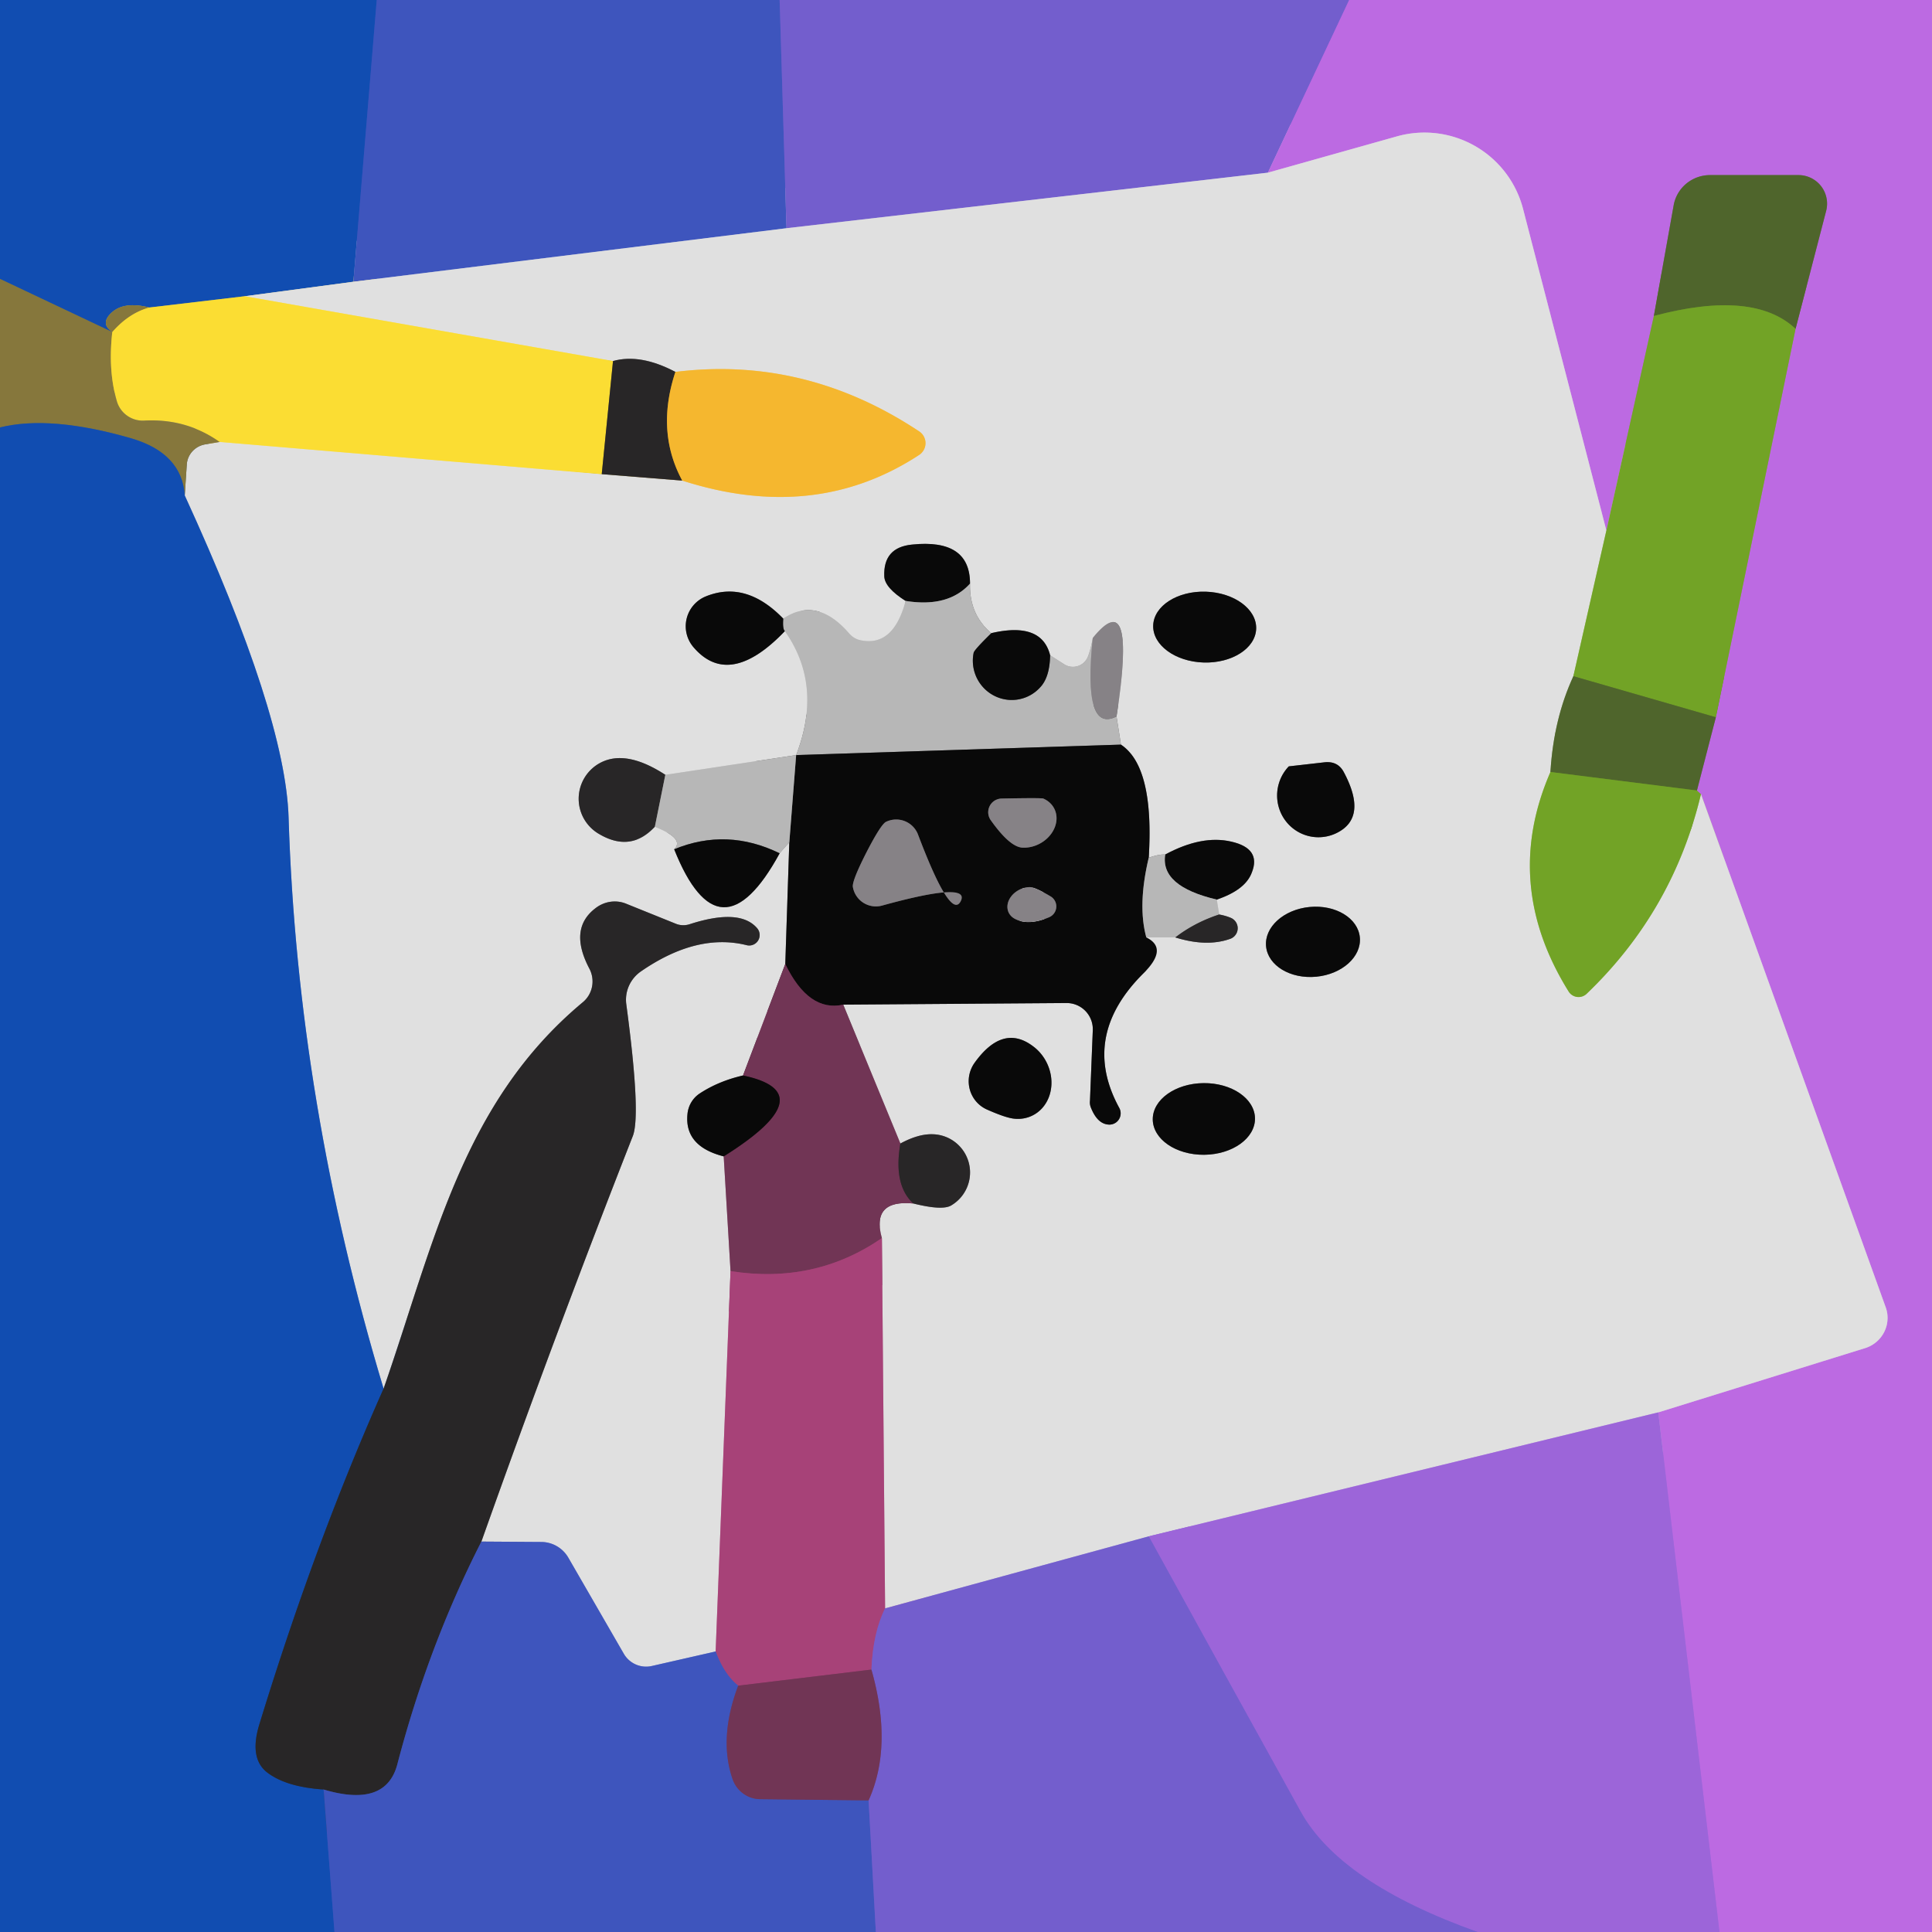 <svg xmlns="http://www.w3.org/2000/svg" version="1.1" viewBox="0.00 0.00 48.00 48.00">
<g stroke-width="2.00" fill="none" stroke-linecap="butt">
<path stroke="#2851b7" vector-effect="non-scaling-stroke" d="   M 9.36 0.00   L 8.78 7.00"/>
<path stroke="#7997c9" vector-effect="non-scaling-stroke" d="   M 8.78 7.00   L 6.08 7.36"/>
<path stroke="#869572" vector-effect="non-scaling-stroke" d="   M 6.08 7.36   L 3.71 7.64"/>
<path stroke="#4c6277" vector-effect="non-scaling-stroke" d="   M 3.71 7.64   Q 3.08 7.48 2.77 7.77   Q 2.48 8.04 2.79 8.25"/>
<path stroke="#4c6277" vector-effect="non-scaling-stroke" d="   M 2.79 8.25   L 0.00 6.93"/>
<path stroke="#595ac5" vector-effect="non-scaling-stroke" d="   M 19.37 0.00   L 19.54 5.67"/>
<path stroke="#8f9bcf" vector-effect="non-scaling-stroke" d="   M 19.54 5.67   L 8.78 7.00"/>
<path stroke="#9864d8" vector-effect="non-scaling-stroke" d="   M 33.52 0.00   L 31.50 4.29"/>
<path stroke="#aa9fd7" vector-effect="non-scaling-stroke" d="   M 31.50 4.29   L 19.54 5.67"/>
<path stroke="#ac68de" vector-effect="non-scaling-stroke" d="   M 42.72 48.00   L 41.20 35.09"/>
<path stroke="#cea5e1" vector-effect="non-scaling-stroke" d="   M 41.20 35.09   L 46.35 33.49   A 0.79 0.78 -18.8 0 0 46.85 32.48   L 42.26 19.73"/>
<path stroke="#978784" vector-effect="non-scaling-stroke" d="   M 42.26 19.73   Q 42.21 19.69 42.16 19.64"/>
<path stroke="#866887" vector-effect="non-scaling-stroke" d="   M 42.16 19.64   L 42.63 17.82"/>
<path stroke="#978784" vector-effect="non-scaling-stroke" d="   M 42.63 17.82   L 44.61 8.17"/>
<path stroke="#866887" vector-effect="non-scaling-stroke" d="   M 44.61 8.17   L 45.37 5.24   A 0.71 0.71 0.0 0 0 44.68 4.35   L 42.49 4.35   A 0.92 0.91 4.8 0 0 41.58 5.11   L 41.09 7.85"/>
<path stroke="#978784" vector-effect="non-scaling-stroke" d="   M 41.09 7.85   L 39.91 13.18"/>
<path stroke="#cea5e1" vector-effect="non-scaling-stroke" d="   M 39.91 13.18   L 37.84 5.19   A 2.53 2.53 0.0 0 0 34.70 3.39   L 31.50 4.29"/>
<path stroke="#a9c283" vector-effect="non-scaling-stroke" d="   M 39.91 13.18   L 39.09 16.80"/>
<path stroke="#98a386" vector-effect="non-scaling-stroke" d="   M 39.09 16.80   Q 38.60 17.86 38.52 19.18"/>
<path stroke="#a9c283" vector-effect="non-scaling-stroke" d="   M 38.52 19.18   Q 37.31 21.96 38.97 24.63   A 0.29 0.29 0.0 0 0 39.42 24.69   Q 41.57 22.63 42.26 19.73"/>
<path stroke="#bea3dd" vector-effect="non-scaling-stroke" d="   M 41.20 35.09   L 28.54 38.17"/>
<path stroke="#aa9fd7" vector-effect="non-scaling-stroke" d="   M 28.54 38.17   L 21.99 39.96"/>
<path stroke="#c491ac" vector-effect="non-scaling-stroke" d="   M 21.99 39.96   L 21.91 30.76"/>
<path stroke="#a98b9b" vector-effect="non-scaling-stroke" d="   M 21.91 30.76   Q 21.64 29.80 22.69 29.90"/>
<path stroke="#848384" vector-effect="non-scaling-stroke" d="   M 22.69 29.90   Q 23.41 30.08 23.63 29.95   A 0.95 0.95 0.0 0 0 23.17 28.18   Q 22.81 28.17 22.37 28.41"/>
<path stroke="#a98b9b" vector-effect="non-scaling-stroke" d="   M 22.37 28.41   L 20.95 24.96"/>
<path stroke="#757575" vector-effect="non-scaling-stroke" d="   M 20.95 24.96   L 26.49 24.92   A 0.65 0.65 0.0 0 1 27.15 25.60   L 27.08 27.35   A 0.36 0.31 41.4 0 0 27.10 27.51   Q 27.26 27.92 27.54 27.94   A 0.28 0.28 0.0 0 0 27.81 27.53   Q 26.83 25.74 28.42 24.17   Q 29.03 23.56 28.48 23.29"/>
<path stroke="#cccccc" vector-effect="non-scaling-stroke" d="   M 28.48 23.29   L 29.20 23.29"/>
<path stroke="#848384" vector-effect="non-scaling-stroke" d="   M 29.20 23.29   Q 29.97 23.53 30.55 23.33   A 0.28 0.28 0.0 0 0 30.57 22.80   Q 30.45 22.75 30.29 22.72"/>
<path stroke="#cccccc" vector-effect="non-scaling-stroke" d="   M 30.29 22.72   L 30.23 22.35"/>
<path stroke="#757575" vector-effect="non-scaling-stroke" d="   M 30.23 22.35   Q 30.94 22.11 31.10 21.68   Q 31.34 21.08 30.59 20.91   Q 29.86 20.74 28.95 21.23"/>
<path stroke="#cccccc" vector-effect="non-scaling-stroke" d="   M 28.95 21.23   Q 28.80 21.22 28.54 21.31"/>
<path stroke="#757575" vector-effect="non-scaling-stroke" d="   M 28.54 21.31   Q 28.68 19.05 27.85 18.50"/>
<path stroke="#cccccc" vector-effect="non-scaling-stroke" d="   M 27.85 18.50   L 27.74 17.80"/>
<path stroke="#b3b1b3" vector-effect="non-scaling-stroke" d="   M 27.74 17.80   Q 28.25 14.49 27.15 15.85"/>
<path stroke="#cccccc" vector-effect="non-scaling-stroke" d="   M 27.15 15.85   Q 27.10 16.13 27.03 16.31   A 0.40 0.40 0.0 0 1 26.45 16.51   L 26.09 16.28"/>
<path stroke="#757575" vector-effect="non-scaling-stroke" d="   M 26.09 16.28   Q 25.88 15.44 24.63 15.73"/>
<path stroke="#cccccc" vector-effect="non-scaling-stroke" d="   M 24.63 15.73   Q 24.08 15.27 24.10 14.50"/>
<path stroke="#757575" vector-effect="non-scaling-stroke" d="   M 24.10 14.50   Q 24.10 13.38 22.66 13.53   Q 21.94 13.60 21.97 14.32   Q 21.98 14.60 22.50 14.93"/>
<path stroke="#cccccc" vector-effect="non-scaling-stroke" d="   M 22.50 14.93   Q 22.19 16.10 21.35 15.90   A 0.55 0.47 73.6 0 1 21.09 15.73   Q 20.29 14.81 19.46 15.37"/>
<path stroke="#757575" vector-effect="non-scaling-stroke" d="   M 19.46 15.37   Q 18.53 14.41 17.53 14.82   A 0.80 0.80 0.0 0 0 17.23 16.08   Q 18.12 17.12 19.50 15.68"/>
<path stroke="#cccccc" vector-effect="non-scaling-stroke" d="   M 19.50 15.68   Q 20.45 17.03 19.78 18.76"/>
<path stroke="#cccccc" vector-effect="non-scaling-stroke" d="   M 19.78 18.76   L 16.53 19.25"/>
<path stroke="#848384" vector-effect="non-scaling-stroke" d="   M 16.53 19.25   Q 15.64 18.67 15.03 18.90   A 1.01 1.01 0.0 0 0 14.85 20.70   Q 15.66 21.20 16.27 20.54"/>
<path stroke="#cccccc" vector-effect="non-scaling-stroke" d="   M 16.27 20.54   Q 17.02 20.84 16.75 21.10"/>
<path stroke="#757575" vector-effect="non-scaling-stroke" d="   M 16.75 21.10   Q 17.88 23.93 19.37 21.20"/>
<path stroke="#cccccc" vector-effect="non-scaling-stroke" d="   M 19.37 21.20   Q 19.49 21.06 19.61 20.93"/>
<path stroke="#757575" vector-effect="non-scaling-stroke" d="   M 19.61 20.93   L 19.51 23.95"/>
<path stroke="#a98b9b" vector-effect="non-scaling-stroke" d="   M 19.51 23.95   L 18.46 26.72"/>
<path stroke="#757575" vector-effect="non-scaling-stroke" d="   M 18.46 26.72   Q 17.85 26.86 17.38 27.17   A 0.69 0.68 76.2 0 0 17.08 27.68   Q 17.00 28.48 17.98 28.73"/>
<path stroke="#a98b9b" vector-effect="non-scaling-stroke" d="   M 17.98 28.73   L 18.15 31.58"/>
<path stroke="#c491ac" vector-effect="non-scaling-stroke" d="   M 18.15 31.58   L 17.78 41.03"/>
<path stroke="#8f9bcf" vector-effect="non-scaling-stroke" d="   M 17.78 41.03   L 16.20 41.39   A 0.64 0.64 0.0 0 1 15.50 41.09   L 14.12 38.70   A 0.78 0.78 0.0 0 0 13.46 38.31   L 11.96 38.30"/>
<path stroke="#848384" vector-effect="non-scaling-stroke" d="   M 11.96 38.30   Q 13.77 33.20 15.72 28.23   Q 15.93 27.71 15.56 24.95   A 0.86 0.85 -21.2 0 1 15.93 24.13   Q 17.31 23.18 18.54 23.48   A 0.26 0.26 0.0 0 0 18.81 23.06   Q 18.38 22.56 17.14 22.96   A 0.51 0.49 -42.0 0 1 16.79 22.95   L 15.55 22.45   A 0.78 0.75 -52.5 0 0 14.80 22.56   Q 14.12 23.07 14.64 24.06   A 0.68 0.67 56.2 0 1 14.48 24.90   C 11.48 27.40 10.79 30.88 9.53 34.50"/>
<path stroke="#7997c9" vector-effect="non-scaling-stroke" d="   M 9.53 34.50   Q 7.39 27.40 7.17 20.31   Q 7.09 17.76 4.59 12.31"/>
<path stroke="#b3ac8e" vector-effect="non-scaling-stroke" d="   M 4.59 12.31   L 4.64 11.55   A 0.55 0.54 -3.3 0 1 5.10 11.04   L 5.46 10.98"/>
<path stroke="#eedf8a" vector-effect="non-scaling-stroke" d="   M 5.46 10.98   L 14.95 11.78"/>
<path stroke="#848384" vector-effect="non-scaling-stroke" d="   M 14.95 11.78   L 16.95 11.94"/>
<path stroke="#ebcc88" vector-effect="non-scaling-stroke" d="   M 16.95 11.94   Q 20.25 13.00 22.84 11.30   A 0.35 0.35 0.0 0 0 22.84 10.72   Q 20.01 8.84 16.78 9.24"/>
<path stroke="#848384" vector-effect="non-scaling-stroke" d="   M 16.78 9.24   Q 15.91 8.78 15.23 8.97"/>
<path stroke="#eedf8a" vector-effect="non-scaling-stroke" d="   M 15.23 8.97   L 6.08 7.36"/>
<path stroke="#757575" vector-effect="non-scaling-stroke" d="   M 28.651 15.54   A 1.28 0.88 -178.2 0 0 29.902 16.46   A 1.28 0.88 -178.2 0 0 31.209 15.62   A 1.28 0.88 -178.2 0 0 29.958 14.7   A 1.28 0.88 -178.2 0 0 28.651 15.54"/>
<path stroke="#757575" vector-effect="non-scaling-stroke" d="   M 32.90 18.94   L 32.02 19.04   A 1.04 1.03 -80.7 0 0 33.20 20.70   Q 33.99 20.32 33.39 19.19   Q 33.24 18.90 32.90 18.94"/>
<path stroke="#757575" vector-effect="non-scaling-stroke" d="   M 33.785 23.288   A 1.17 0.87 -5.5 0 0 32.537 22.534   A 1.17 0.87 -5.5 0 0 31.455 23.512   A 1.17 0.87 -5.5 0 0 32.703 24.266   A 1.17 0.87 -5.5 0 0 33.785 23.288"/>
<path stroke="#757575" vector-effect="non-scaling-stroke" d="   M 25.17 27.79   A 1.02 0.90 63.7 0 0 25.66 25.99   Q 24.91 25.43 24.21 26.41   A 0.78 0.77 -60.9 0 0 24.53 27.57   Q 24.96 27.76 25.17 27.79"/>
<path stroke="#757575" vector-effect="non-scaling-stroke" d="   M 31.18 27.787   A 1.27 0.89 -0.6 0 0 29.901 26.91   A 1.27 0.89 -0.6 0 0 28.64 27.813   A 1.27 0.89 -0.6 0 0 29.919 28.69   A 1.27 0.89 -0.6 0 0 31.18 27.787"/>
<path stroke="#618429" vector-effect="non-scaling-stroke" d="   M 44.61 8.17   Q 43.57 7.19 41.09 7.85"/>
<path stroke="#c1aa38" vector-effect="non-scaling-stroke" d="   M 2.79 8.25   Q 2.68 9.22 2.91 9.99   A 0.67 0.67 0.0 0 0 3.57 10.45   Q 4.63 10.39 5.46 10.98"/>
<path stroke="#4c6277" vector-effect="non-scaling-stroke" d="   M 4.59 12.31   Q 4.52 11.26 3.26 10.89   Q 1.25 10.31 0.00 10.62"/>
<path stroke="#c1aa38" vector-effect="non-scaling-stroke" d="   M 3.71 7.64   Q 3.20 7.78 2.79 8.25"/>
<path stroke="#92822d" vector-effect="non-scaling-stroke" d="   M 15.23 8.97   L 14.95 11.78"/>
<path stroke="#618429" vector-effect="non-scaling-stroke" d="   M 42.63 17.82   L 39.09 16.80"/>
<path stroke="#8f6f2b" vector-effect="non-scaling-stroke" d="   M 16.78 9.24   Q 16.29 10.72 16.95 11.94"/>
<path stroke="#1d3a6c" vector-effect="non-scaling-stroke" d="   M 9.53 34.50   Q 7.83 38.32 6.45 42.82   Q 6.17 43.71 6.67 44.06   Q 7.14 44.40 8.04 44.46"/>
<path stroke="#2851b7" vector-effect="non-scaling-stroke" d="   M 8.04 44.46   L 8.31 48.00"/>
<path stroke="#606060" vector-effect="non-scaling-stroke" d="   M 24.10 14.50   Q 23.56 15.10 22.50 14.93"/>
<path stroke="#606060" vector-effect="non-scaling-stroke" d="   M 24.63 15.73   Q 24.20 16.15 24.19 16.22   A 0.97 0.96 72.5 0 0 25.84 17.08   Q 26.08 16.83 26.09 16.28"/>
<path stroke="#9f9d9f" vector-effect="non-scaling-stroke" d="   M 27.15 15.85   Q 26.90 18.23 27.74 17.80"/>
<path stroke="#606060" vector-effect="non-scaling-stroke" d="   M 27.85 18.50   L 19.78 18.76"/>
<path stroke="#606060" vector-effect="non-scaling-stroke" d="   M 19.50 15.68   Q 19.44 15.63 19.46 15.37"/>
<path stroke="#618429" vector-effect="non-scaling-stroke" d="   M 42.16 19.64   L 38.52 19.18"/>
<path stroke="#606060" vector-effect="non-scaling-stroke" d="   M 28.54 21.31   Q 28.26 22.49 28.48 23.29"/>
<path stroke="#3d1f2f" vector-effect="non-scaling-stroke" d="   M 20.95 24.96   Q 20.09 25.15 19.51 23.95"/>
<path stroke="#606060" vector-effect="non-scaling-stroke" d="   M 19.61 20.93   L 19.78 18.76"/>
<path stroke="#484648" vector-effect="non-scaling-stroke" d="   M 25.92 19.84   Q 25.86 19.82 24.88 19.84   A 0.34 0.34 0.0 0 0 24.61 20.37   Q 25.09 21.05 25.41 21.06   A 0.73 0.61 -27.5 0 0 25.92 19.84"/>
<path stroke="#484648" vector-effect="non-scaling-stroke" d="   M 21.52 21.19   Q 21.16 21.90 21.19 22.04   A 0.58 0.58 0.0 0 0 21.91 22.50   Q 24.12 21.89 23.87 22.39   Q 23.62 22.88 22.81 20.74   A 0.58 0.58 0.0 0 0 22.01 20.42   Q 21.88 20.49 21.52 21.19"/>
<path stroke="#484648" vector-effect="non-scaling-stroke" d="   M 26.10 22.27   Q 25.73 22.05 25.59 22.04   A 0.50 0.40 -24.7 0 0 25.20 22.82   Q 25.54 23.01 26.06 22.79   A 0.29 0.29 0.0 0 0 26.10 22.27"/>
<path stroke="#706f6f" vector-effect="non-scaling-stroke" d="   M 16.53 19.25   L 16.27 20.54"/>
<path stroke="#606060" vector-effect="non-scaling-stroke" d="   M 19.37 21.20   Q 18.06 20.56 16.75 21.10"/>
<path stroke="#606060" vector-effect="non-scaling-stroke" d="   M 30.23 22.35   Q 28.82 22.02 28.95 21.23"/>
<path stroke="#706f6f" vector-effect="non-scaling-stroke" d="   M 30.29 22.72   Q 29.68 22.92 29.20 23.29"/>
<path stroke="#333e72" vector-effect="non-scaling-stroke" d="   M 11.96 38.30   Q 10.64 40.89 9.87 43.84   Q 9.58 44.92 8.04 44.46"/>
<path stroke="#4d2e3e" vector-effect="non-scaling-stroke" d="   M 22.37 28.41   Q 22.19 29.44 22.69 29.90"/>
<path stroke="#8c3c67" vector-effect="non-scaling-stroke" d="   M 21.91 30.76   Q 20.24 31.91 18.15 31.58"/>
<path stroke="#3d1f2f" vector-effect="non-scaling-stroke" d="   M 17.98 28.73   Q 20.50 27.15 18.46 26.72"/>
<path stroke="#8d50a3" vector-effect="non-scaling-stroke" d="   M 21.99 39.96   Q 21.69 40.56 21.65 41.48"/>
<path stroke="#8c3c67" vector-effect="non-scaling-stroke" d="   M 21.65 41.48   L 18.34 41.88"/>
<path stroke="#734c9b" vector-effect="non-scaling-stroke" d="   M 18.34 41.88   Q 17.99 41.60 17.78 41.03"/>
<path stroke="#8862d3" vector-effect="non-scaling-stroke" d="   M 36.71 48.00   Q 33.29 46.78 32.31 45.00   Q 30.41 41.57 28.54 38.17"/>
<path stroke="#584589" vector-effect="non-scaling-stroke" d="   M 18.34 41.88   Q 17.85 43.18 18.20 44.20   A 0.74 0.73 80.5 0 0 18.89 44.70   L 21.58 44.73"/>
<path stroke="#595ac5" vector-effect="non-scaling-stroke" d="   M 21.58 44.73   L 21.76 48.00"/>
<path stroke="#724a91" vector-effect="non-scaling-stroke" d="   M 21.58 44.73   Q 22.19 43.38 21.65 41.48"/>
</g>
<path fill="#114db1" d="   M 9.36 0.00   L 8.78 7.00   L 6.08 7.36   L 3.71 7.64   Q 3.08 7.48 2.77 7.77   Q 2.48 8.04 2.79 8.25   L 0.00 6.93   L 0.00 0.00   L 9.36 0.00   Z"/>
<path fill="#3e55bd" d="   M 19.37 0.00   L 19.54 5.67   L 8.78 7.00   L 9.36 0.00   L 19.37 0.00   Z"/>
<path fill="#735ecd" d="   M 33.52 0.00   L 31.50 4.29   L 19.54 5.67   L 19.37 0.00   L 33.52 0.00   Z"/>
<path fill="#bc6ae2" d="   M 48.00 0.00   L 48.00 48.00   L 42.72 48.00   L 41.20 35.09   L 46.35 33.49   A 0.79 0.78 -18.8 0 0 46.85 32.48   L 42.26 19.73   Q 42.21 19.69 42.16 19.64   L 42.63 17.82   L 44.61 8.17   L 45.37 5.24   A 0.71 0.71 0.0 0 0 44.68 4.35   L 42.49 4.35   A 0.92 0.91 4.8 0 0 41.58 5.11   L 41.09 7.85   L 39.91 13.18   L 37.84 5.19   A 2.53 2.53 0.0 0 0 34.70 3.39   L 31.50 4.29   L 33.52 0.00   L 48.00 0.00   Z"/>
<path fill="#e0e0e0" d="   M 39.91 13.18   L 39.09 16.80   Q 38.60 17.86 38.52 19.18   Q 37.31 21.96 38.97 24.63   A 0.29 0.29 0.0 0 0 39.42 24.69   Q 41.57 22.63 42.26 19.73   L 46.85 32.48   A 0.79 0.78 -18.8 0 1 46.35 33.49   L 41.20 35.09   L 28.54 38.17   L 21.99 39.96   L 21.91 30.76   Q 21.64 29.80 22.69 29.90   Q 23.41 30.08 23.63 29.95   A 0.95 0.95 0.0 0 0 23.17 28.18   Q 22.81 28.17 22.37 28.41   L 20.95 24.96   L 26.49 24.92   A 0.65 0.65 0.0 0 1 27.15 25.60   L 27.08 27.35   A 0.36 0.31 41.4 0 0 27.10 27.51   Q 27.26 27.92 27.54 27.94   A 0.28 0.28 0.0 0 0 27.81 27.53   Q 26.83 25.74 28.42 24.17   Q 29.03 23.56 28.48 23.29   L 29.20 23.29   Q 29.97 23.53 30.55 23.33   A 0.28 0.28 0.0 0 0 30.57 22.80   Q 30.45 22.75 30.29 22.72   L 30.23 22.35   Q 30.94 22.11 31.10 21.68   Q 31.34 21.08 30.59 20.91   Q 29.86 20.74 28.95 21.23   Q 28.80 21.22 28.54 21.31   Q 28.68 19.05 27.85 18.50   L 27.74 17.80   Q 28.25 14.49 27.15 15.85   Q 27.10 16.13 27.03 16.31   A 0.40 0.40 0.0 0 1 26.45 16.51   L 26.09 16.28   Q 25.88 15.44 24.63 15.73   Q 24.08 15.27 24.10 14.50   Q 24.10 13.38 22.66 13.53   Q 21.94 13.60 21.97 14.32   Q 21.98 14.60 22.50 14.93   Q 22.19 16.10 21.35 15.90   A 0.55 0.47 73.6 0 1 21.09 15.73   Q 20.29 14.81 19.46 15.37   Q 18.53 14.41 17.53 14.82   A 0.80 0.80 0.0 0 0 17.23 16.08   Q 18.12 17.12 19.50 15.68   Q 20.45 17.03 19.78 18.76   L 16.53 19.25   Q 15.64 18.67 15.03 18.90   A 1.01 1.01 0.0 0 0 14.85 20.70   Q 15.66 21.20 16.27 20.54   Q 17.02 20.84 16.75 21.10   Q 17.88 23.93 19.37 21.20   Q 19.49 21.06 19.61 20.93   L 19.51 23.95   L 18.46 26.72   Q 17.85 26.86 17.38 27.17   A 0.69 0.68 76.2 0 0 17.08 27.68   Q 17.00 28.48 17.98 28.73   L 18.15 31.58   L 17.78 41.03   L 16.20 41.39   A 0.64 0.64 0.0 0 1 15.50 41.09   L 14.12 38.70   A 0.78 0.78 0.0 0 0 13.46 38.31   L 11.96 38.30   Q 13.77 33.20 15.72 28.23   Q 15.93 27.71 15.56 24.95   A 0.86 0.85 -21.2 0 1 15.93 24.13   Q 17.31 23.18 18.54 23.48   A 0.26 0.26 0.0 0 0 18.81 23.06   Q 18.38 22.56 17.14 22.96   A 0.51 0.49 -42.0 0 1 16.79 22.95   L 15.55 22.45   A 0.78 0.75 -52.5 0 0 14.80 22.56   Q 14.12 23.07 14.64 24.06   A 0.68 0.67 56.2 0 1 14.48 24.90   C 11.48 27.40 10.79 30.88 9.53 34.50   Q 7.39 27.40 7.17 20.31   Q 7.09 17.76 4.59 12.31   L 4.64 11.55   A 0.55 0.54 -3.3 0 1 5.10 11.04   L 5.46 10.98   L 14.95 11.78   L 16.95 11.94   Q 20.25 13.00 22.84 11.30   A 0.35 0.35 0.0 0 0 22.84 10.72   Q 20.01 8.84 16.78 9.24   Q 15.91 8.78 15.23 8.97   L 6.08 7.36   L 8.78 7.00   L 19.54 5.67   L 31.50 4.29   L 34.70 3.39   A 2.53 2.53 0.0 0 1 37.84 5.19   L 39.91 13.18   Z   M 28.651 15.54   A 1.28 0.88 -178.2 0 0 29.902 16.46   A 1.28 0.88 -178.2 0 0 31.209 15.62   A 1.28 0.88 -178.2 0 0 29.958 14.7   A 1.28 0.88 -178.2 0 0 28.651 15.54   Z   M 32.90 18.94   L 32.02 19.04   A 1.04 1.03 -80.7 0 0 33.20 20.70   Q 33.99 20.32 33.39 19.19   Q 33.24 18.90 32.90 18.94   Z   M 33.785 23.288   A 1.17 0.87 -5.5 0 0 32.537 22.534   A 1.17 0.87 -5.5 0 0 31.455 23.512   A 1.17 0.87 -5.5 0 0 32.703 24.266   A 1.17 0.87 -5.5 0 0 33.785 23.288   Z   M 25.17 27.79   A 1.02 0.90 63.7 0 0 25.66 25.99   Q 24.91 25.43 24.21 26.41   A 0.78 0.77 -60.9 0 0 24.53 27.57   Q 24.96 27.76 25.17 27.79   Z   M 31.18 27.787   A 1.27 0.89 -0.6 0 0 29.901 26.91   A 1.27 0.89 -0.6 0 0 28.64 27.813   A 1.27 0.89 -0.6 0 0 29.919 28.69   A 1.27 0.89 -0.6 0 0 31.18 27.787   Z"/>
<path fill="#4f652c" d="   M 44.61 8.17   Q 43.57 7.19 41.09 7.85   L 41.58 5.11   A 0.92 0.91 4.8 0 1 42.49 4.35   L 44.68 4.35   A 0.71 0.71 0.0 0 1 45.37 5.24   L 44.61 8.17   Z"/>
<path fill="#86773c" d="   M 2.79 8.25   Q 2.68 9.22 2.91 9.99   A 0.67 0.67 0.0 0 0 3.57 10.45   Q 4.63 10.39 5.46 10.98   L 5.10 11.04   A 0.55 0.54 -3.3 0 0 4.64 11.55   L 4.59 12.31   Q 4.52 11.26 3.26 10.89   Q 1.25 10.31 0.00 10.62   L 0.00 6.93   L 2.79 8.25   Z"/>
<path fill="#86773c" d="   M 3.71 7.64   Q 3.20 7.78 2.79 8.25   Q 2.48 8.04 2.77 7.77   Q 3.08 7.48 3.71 7.64   Z"/>
<path fill="#fbdd33" d="   M 6.08 7.36   L 15.23 8.97   L 14.95 11.78   L 5.46 10.98   Q 4.63 10.39 3.57 10.45   A 0.67 0.67 0.0 0 1 2.91 9.99   Q 2.68 9.22 2.79 8.25   Q 3.20 7.78 3.71 7.64   L 6.08 7.36   Z"/>
<path fill="#72a326" d="   M 44.61 8.17   L 42.63 17.82   L 39.09 16.80   L 39.91 13.18   L 41.09 7.85   Q 43.57 7.19 44.61 8.17   Z"/>
<path fill="#282627" d="   M 16.78 9.24   Q 16.29 10.72 16.95 11.94   L 14.95 11.78   L 15.23 8.97   Q 15.91 8.78 16.78 9.24   Z"/>
<path fill="#f5b72f" d="   M 16.95 11.94   Q 16.29 10.72 16.78 9.24   Q 20.01 8.84 22.84 10.72   A 0.35 0.35 0.0 0 1 22.84 11.30   Q 20.25 13.00 16.95 11.94   Z"/>
<path fill="#114db1" d="   M 4.59 12.31   Q 7.09 17.76 7.17 20.31   Q 7.39 27.40 9.53 34.50   Q 7.83 38.32 6.45 42.82   Q 6.17 43.71 6.67 44.06   Q 7.14 44.40 8.04 44.46   L 8.31 48.00   L 0.00 48.00   L 0.00 10.62   Q 1.25 10.31 3.26 10.89   Q 4.52 11.26 4.59 12.31   Z"/>
<path fill="#090909" d="   M 24.10 14.50   Q 23.56 15.10 22.50 14.93   Q 21.98 14.60 21.97 14.32   Q 21.94 13.60 22.66 13.53   Q 24.10 13.38 24.10 14.50   Z"/>
<path fill="#b7b7b7" d="   M 24.63 15.73   Q 24.20 16.15 24.19 16.22   A 0.97 0.96 72.5 0 0 25.84 17.08   Q 26.08 16.83 26.09 16.28   L 26.45 16.51   A 0.40 0.40 0.0 0 0 27.03 16.31   Q 27.10 16.13 27.15 15.85   Q 26.90 18.23 27.74 17.80   L 27.85 18.50   L 19.78 18.76   Q 20.45 17.03 19.50 15.68   Q 19.44 15.63 19.46 15.37   Q 20.29 14.81 21.09 15.73   A 0.55 0.47 73.6 0 0 21.35 15.90   Q 22.19 16.10 22.50 14.93   Q 23.56 15.10 24.10 14.50   Q 24.08 15.27 24.63 15.73   Z"/>
<path fill="#090909" d="   M 19.46 15.37   Q 19.44 15.63 19.50 15.68   Q 18.12 17.12 17.23 16.08   A 0.80 0.80 0.0 0 1 17.53 14.82   Q 18.53 14.41 19.46 15.37   Z"/>
<ellipse fill="#090909" cx="0.00" cy="0.00" transform="translate(29.93,15.58) rotate(-178.2)" rx="1.28" ry="0.88"/>
<path fill="#868286" d="   M 27.74 17.80   Q 26.90 18.23 27.15 15.85   Q 28.25 14.49 27.74 17.80   Z"/>
<path fill="#090909" d="   M 26.09 16.28   Q 26.08 16.83 25.84 17.08   A 0.97 0.96 72.5 0 1 24.19 16.22   Q 24.20 16.15 24.63 15.73   Q 25.88 15.44 26.09 16.28   Z"/>
<path fill="#4f652c" d="   M 39.09 16.80   L 42.63 17.82   L 42.16 19.64   L 38.52 19.18   Q 38.60 17.86 39.09 16.80   Z"/>
<path fill="#090909" d="   M 27.85 18.50   Q 28.68 19.05 28.54 21.31   Q 28.26 22.49 28.48 23.29   Q 29.03 23.56 28.42 24.17   Q 26.83 25.74 27.81 27.53   A 0.28 0.28 0.0 0 1 27.54 27.94   Q 27.26 27.92 27.10 27.51   A 0.36 0.31 41.4 0 1 27.08 27.35   L 27.15 25.60   A 0.65 0.65 0.0 0 0 26.49 24.92   L 20.95 24.96   Q 20.09 25.15 19.51 23.95   L 19.61 20.93   L 19.78 18.76   L 27.85 18.50   Z   M 25.92 19.84   Q 25.86 19.82 24.88 19.84   A 0.34 0.34 0.0 0 0 24.61 20.37   Q 25.09 21.05 25.41 21.06   A 0.73 0.61 -27.5 0 0 25.92 19.84   Z   M 21.52 21.19   Q 21.16 21.90 21.19 22.04   A 0.58 0.58 0.0 0 0 21.91 22.50   Q 24.12 21.89 23.87 22.39   Q 23.62 22.88 22.81 20.74   A 0.58 0.58 0.0 0 0 22.01 20.42   Q 21.88 20.49 21.52 21.19   Z   M 26.10 22.27   Q 25.73 22.05 25.59 22.04   A 0.50 0.40 -24.7 0 0 25.20 22.82   Q 25.54 23.01 26.06 22.79   A 0.29 0.29 0.0 0 0 26.10 22.27   Z"/>
<path fill="#282627" d="   M 16.53 19.25   L 16.27 20.54   Q 15.66 21.20 14.85 20.70   A 1.01 1.01 0.0 0 1 15.03 18.90   Q 15.64 18.67 16.53 19.25   Z"/>
<path fill="#b7b7b7" d="   M 19.78 18.76   L 19.61 20.93   Q 19.49 21.06 19.37 21.20   Q 18.06 20.56 16.75 21.10   Q 17.02 20.84 16.27 20.54   L 16.53 19.25   L 19.78 18.76   Z"/>
<path fill="#090909" d="   M 32.90 18.94   Q 33.24 18.90 33.39 19.19   Q 33.99 20.32 33.20 20.70   A 1.04 1.03 -80.7 0 1 32.02 19.04   L 32.90 18.94   Z"/>
<path fill="#72a326" d="   M 42.16 19.64   Q 42.21 19.69 42.26 19.73   Q 41.57 22.63 39.42 24.69   A 0.29 0.29 0.0 0 1 38.97 24.63   Q 37.31 21.96 38.52 19.18   L 42.16 19.64   Z"/>
<path fill="#868286" d="   M 25.92 19.84   A 0.73 0.61 -27.5 0 1 25.41 21.06   Q 25.09 21.05 24.61 20.37   A 0.34 0.34 0.0 0 1 24.88 19.84   Q 25.86 19.82 25.92 19.84   Z"/>
<path fill="#868286" d="   M 23.87 22.39   Q 24.12 21.89 21.91 22.50   A 0.58 0.58 0.0 0 1 21.19 22.04   Q 21.16 21.90 21.52 21.19   Q 21.88 20.49 22.01 20.42   A 0.58 0.58 0.0 0 1 22.81 20.74   Q 23.62 22.88 23.87 22.39   Z"/>
<path fill="#090909" d="   M 19.37 21.20   Q 17.88 23.93 16.75 21.10   Q 18.06 20.56 19.37 21.20   Z"/>
<path fill="#090909" d="   M 30.23 22.35   Q 28.82 22.02 28.95 21.23   Q 29.86 20.74 30.59 20.91   Q 31.34 21.08 31.10 21.68   Q 30.94 22.11 30.23 22.35   Z"/>
<path fill="#b7b7b7" d="   M 28.95 21.23   Q 28.82 22.02 30.23 22.35   L 30.29 22.72   Q 29.68 22.92 29.20 23.29   L 28.48 23.29   Q 28.26 22.49 28.54 21.31   Q 28.80 21.22 28.95 21.23   Z"/>
<path fill="#868286" d="   M 26.06 22.79   Q 25.54 23.01 25.20 22.82   A 0.50 0.40 -24.7 0 1 25.59 22.04   Q 25.73 22.05 26.10 22.27   A 0.29 0.29 0.0 0 1 26.06 22.79   Z"/>
<path fill="#282627" d="   M 11.96 38.30   Q 10.64 40.89 9.87 43.84   Q 9.58 44.92 8.04 44.46   Q 7.14 44.40 6.67 44.06   Q 6.17 43.71 6.45 42.82   Q 7.83 38.32 9.53 34.50   C 10.79 30.88 11.48 27.40 14.48 24.90   A 0.68 0.67 56.2 0 0 14.64 24.06   Q 14.12 23.07 14.80 22.56   A 0.78 0.75 -52.5 0 1 15.55 22.45   L 16.79 22.95   A 0.51 0.49 -42.0 0 0 17.14 22.96   Q 18.38 22.56 18.81 23.06   A 0.26 0.26 0.0 0 1 18.54 23.48   Q 17.31 23.18 15.93 24.13   A 0.86 0.85 -21.2 0 0 15.56 24.95   Q 15.93 27.71 15.72 28.23   Q 13.77 33.20 11.96 38.30   Z"/>
<ellipse fill="#090909" cx="0.00" cy="0.00" transform="translate(32.62,23.40) rotate(-5.5)" rx="1.17" ry="0.87"/>
<path fill="#282627" d="   M 29.20 23.29   Q 29.68 22.92 30.29 22.72   Q 30.45 22.75 30.57 22.80   A 0.28 0.28 0.0 0 1 30.55 23.33   Q 29.97 23.53 29.20 23.29   Z"/>
<path fill="#713555" d="   M 20.95 24.96   L 22.37 28.41   Q 22.19 29.44 22.69 29.90   Q 21.64 29.80 21.91 30.76   Q 20.24 31.91 18.15 31.58   L 17.98 28.73   Q 20.50 27.15 18.46 26.72   L 19.51 23.95   Q 20.09 25.15 20.95 24.96   Z"/>
<path fill="#090909" d="   M 25.17 27.79   Q 24.96 27.76 24.53 27.57   A 0.78 0.77 -60.9 0 1 24.21 26.41   Q 24.91 25.43 25.66 25.99   A 1.02 0.90 63.7 0 1 25.17 27.79   Z"/>
<path fill="#090909" d="   M 18.46 26.72   Q 20.50 27.15 17.98 28.73   Q 17.00 28.48 17.08 27.68   A 0.69 0.68 76.2 0 1 17.38 27.17   Q 17.85 26.86 18.46 26.72   Z"/>
<ellipse fill="#090909" cx="0.00" cy="0.00" transform="translate(29.91,27.80) rotate(-0.6)" rx="1.27" ry="0.89"/>
<path fill="#282627" d="   M 22.69 29.90   Q 22.19 29.44 22.37 28.41   Q 22.81 28.17 23.17 28.18   A 0.95 0.95 0.0 0 1 23.63 29.95   Q 23.41 30.08 22.69 29.90   Z"/>
<path fill="#a74278" d="   M 21.91 30.76   L 21.99 39.96   Q 21.69 40.56 21.65 41.48   L 18.34 41.88   Q 17.99 41.60 17.78 41.03   L 18.15 31.58   Q 20.24 31.91 21.91 30.76   Z"/>
<path fill="#9c65d9" d="   M 41.20 35.09   L 42.72 48.00   L 36.71 48.00   Q 33.29 46.78 32.31 45.00   Q 30.41 41.57 28.54 38.17   L 41.20 35.09   Z"/>
<path fill="#3e55bd" d="   M 11.96 38.30   L 13.46 38.31   A 0.78 0.78 0.0 0 1 14.12 38.70   L 15.50 41.09   A 0.64 0.64 0.0 0 0 16.20 41.39   L 17.78 41.03   Q 17.99 41.60 18.34 41.88   Q 17.85 43.18 18.20 44.20   A 0.74 0.73 80.5 0 0 18.89 44.70   L 21.58 44.73   L 21.76 48.00   L 8.31 48.00   L 8.04 44.46   Q 9.58 44.92 9.87 43.84   Q 10.64 40.89 11.96 38.30   Z"/>
<path fill="#735ecd" d="   M 28.54 38.17   Q 30.41 41.57 32.31 45.00   Q 33.29 46.78 36.71 48.00   L 21.76 48.00   L 21.58 44.73   Q 22.19 43.38 21.65 41.48   Q 21.69 40.56 21.99 39.96   L 28.54 38.17   Z"/>
<path fill="#713555" d="   M 21.65 41.48   Q 22.19 43.38 21.58 44.73   L 18.89 44.70   A 0.74 0.73 80.5 0 1 18.20 44.20   Q 17.85 43.18 18.34 41.88   L 21.65 41.48   Z"/>
</svg>
